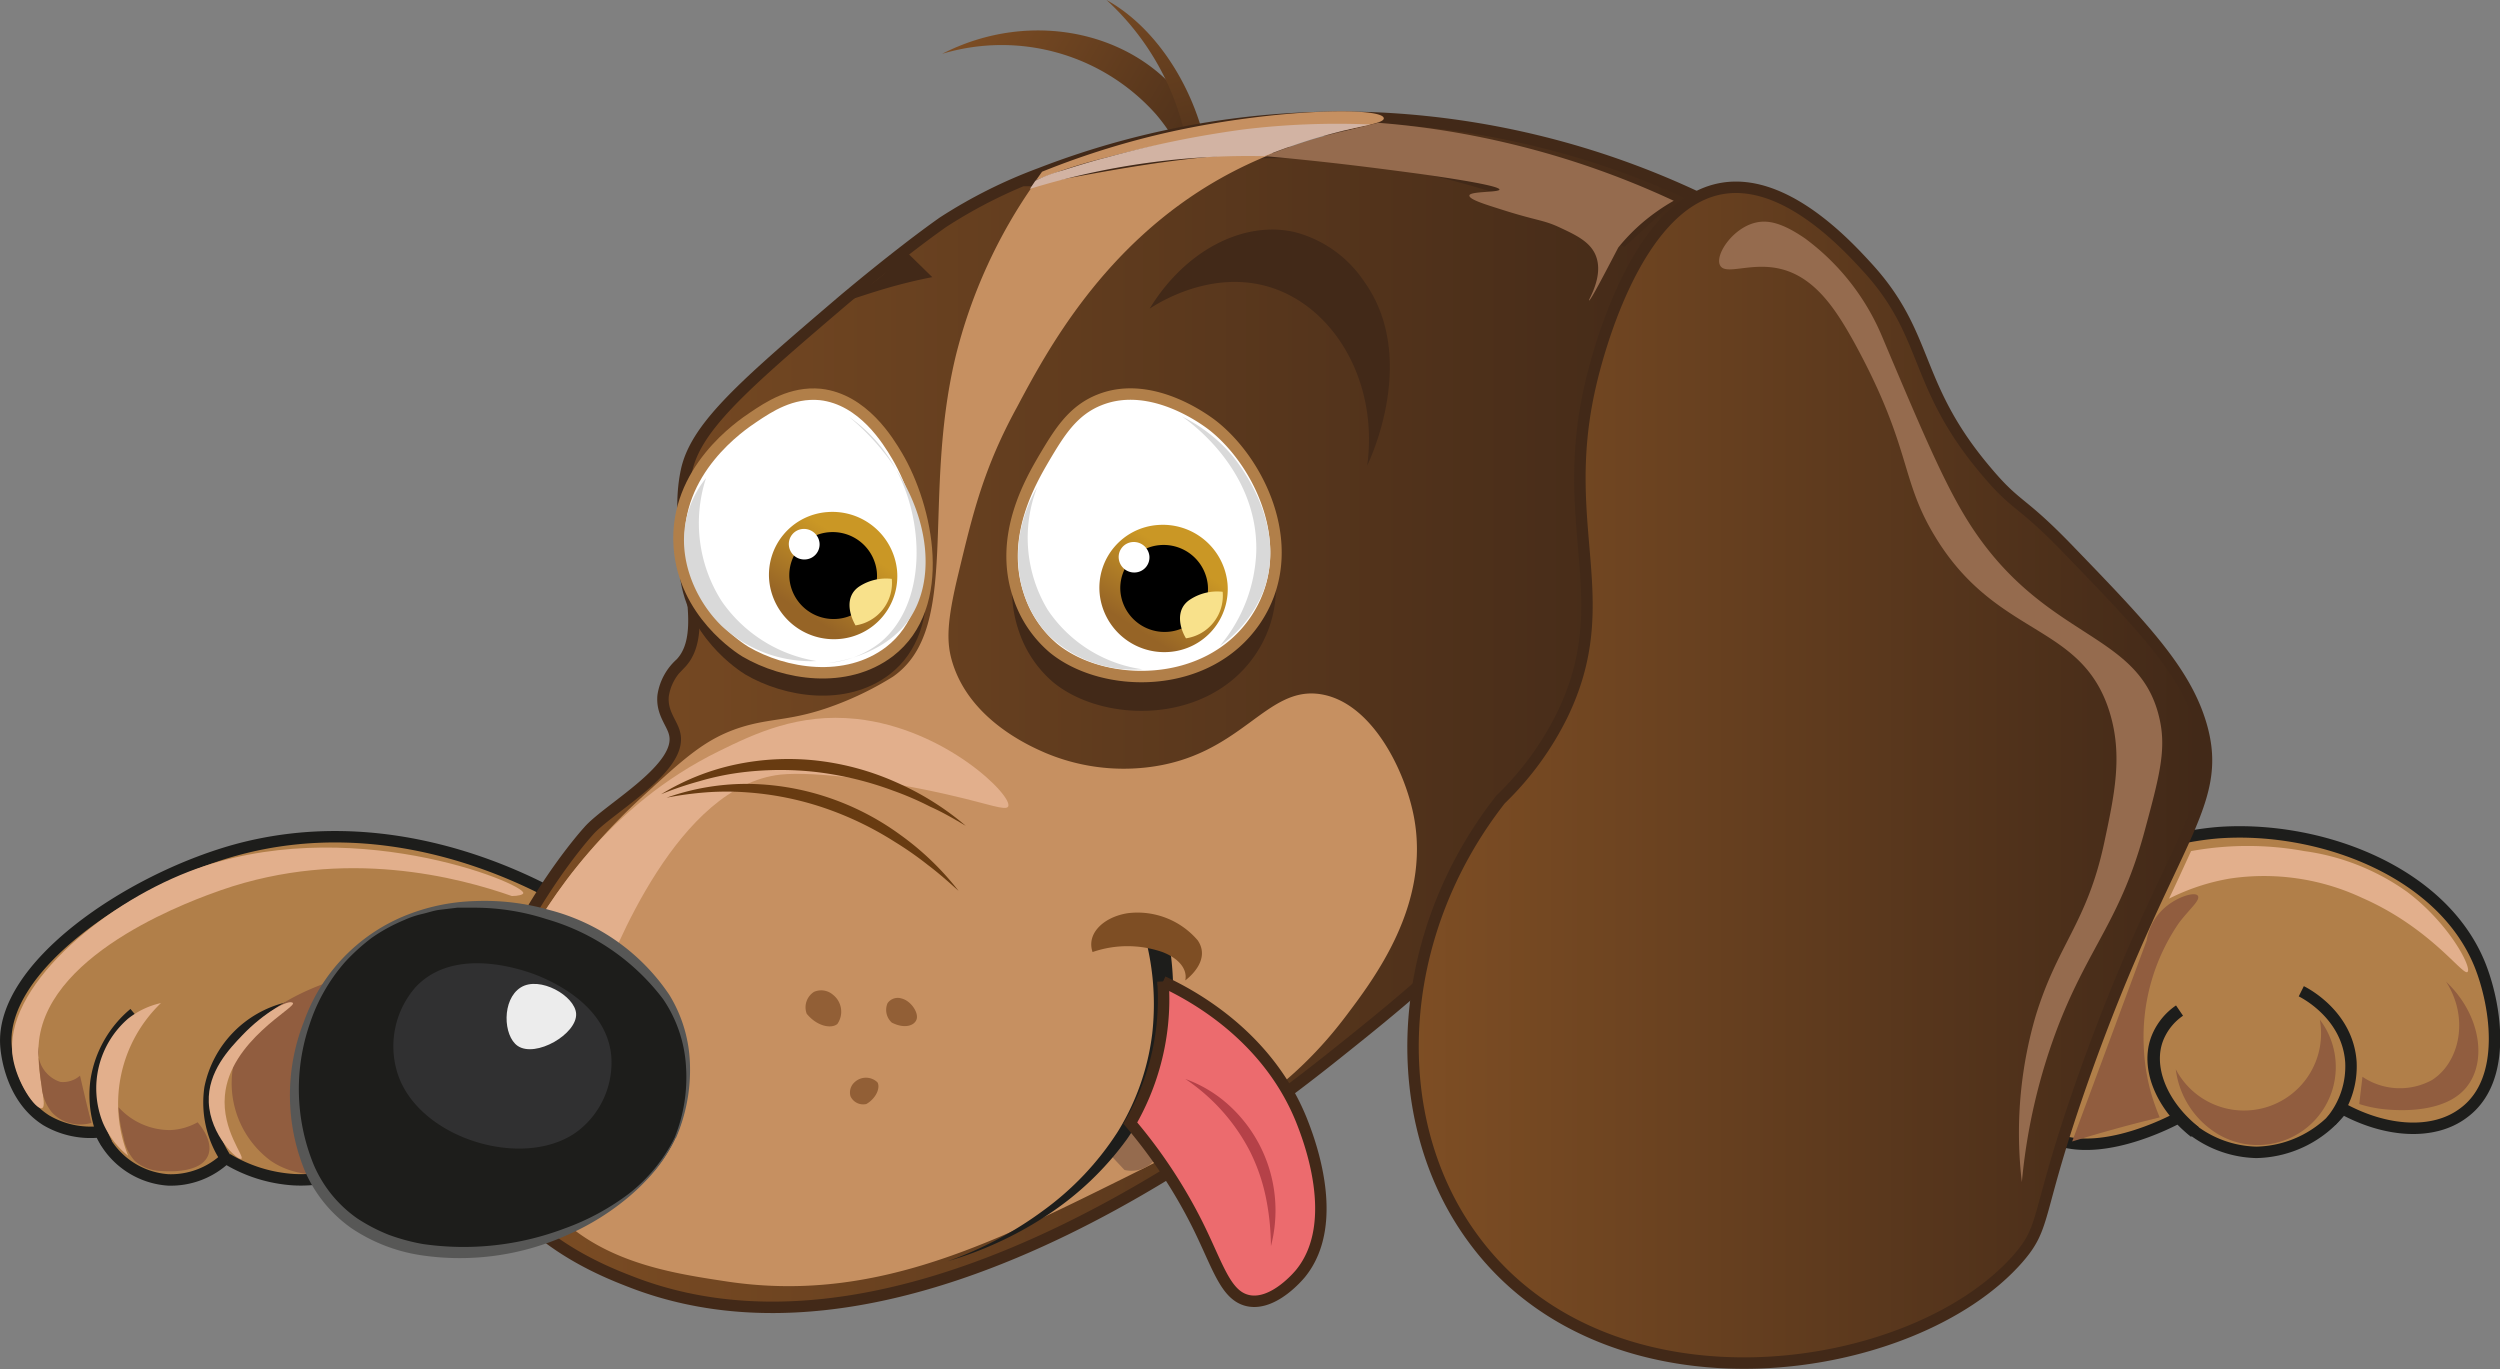 <svg id="Lager_1" data-name="Lager 1" xmlns="http://www.w3.org/2000/svg" xmlns:xlink="http://www.w3.org/1999/xlink" viewBox="0 0 218.66 119.76"><rect x="0" y="0" width="218.66" height="119.76" fill="#808080" stroke="none"/><defs><style>.cls-1{fill:url(#Namnlös_övertoning_9);}.cls-2{fill:url(#Namnlös_övertoning_9-2);}.cls-3,.cls-4{fill:#b17f49;stroke:#1d1d1b;}.cls-11,.cls-12,.cls-3,.cls-4,.cls-5,.cls-7{stroke-miterlimit:10;}.cls-4{stroke-width:1.09px;}.cls-11,.cls-12,.cls-5{stroke:#422918;}.cls-5{fill:url(#Namnlös_övertoning_9-3);}.cls-6{fill:#422918;}.cls-18,.cls-7{fill:#fff;}.cls-7{stroke:#b17f49;}.cls-8{fill:#c69061;}.cls-9{fill:#956b4e;}.cls-10{fill:#1d1d1b;}.cls-11{fill:url(#Namnlös_övertoning_9-4);}.cls-12{fill:#ec6b6e;}.cls-13{fill:#b54148;}.cls-14{fill:#e2af8c;}.cls-15,.cls-16,.cls-17,.cls-18,.cls-19{fill-rule:evenodd;}.cls-15{fill:url(#GradientFill_2);}.cls-17{fill:#f8e18b;}.cls-19{fill:url(#GradientFill_2-2);}.cls-20{fill:#915d3f;}.cls-21{fill:#683b11;}.cls-22{fill:#7e4e24;}.cls-23{fill:#d9d9d9;}.cls-24{fill:#575756;}.cls-25{fill:#925f36;}.cls-26{fill:#303031;}.cls-27{fill:#ececec;}.cls-28{fill:#d2b3a3;}</style><linearGradient id="Namnlös_övertoning_9" x1="-35.28" y1="344.52" x2="-5.82" y2="344.52" gradientTransform="translate(287.6 -275.82) rotate(30.36)" gradientUnits="userSpaceOnUse"><stop offset="0" stop-color="#7e4e24"/><stop offset="0.99" stop-color="#422918"/></linearGradient><linearGradient id="Namnlös_övertoning_9-2" x1="131.04" y1="1056.92" x2="158.02" y2="1056.92" gradientTransform="matrix(0.27, 0.96, -0.63, 0.17, 732.11, -311.01)" xlink:href="#Namnlös_övertoning_9"/><linearGradient id="Namnlös_övertoning_9-3" x1="41.34" y1="62.3" x2="150.72" y2="62.3" gradientTransform="matrix(1, 0, 0, 1, 0, 0)" xlink:href="#Namnlös_övertoning_9"/><linearGradient id="Namnlös_övertoning_9-4" x1="123.59" y1="67.82" x2="192.99" y2="67.82" gradientTransform="matrix(1, 0, 0, 1, 0, 0)" xlink:href="#Namnlös_övertoning_9"/><linearGradient id="GradientFill_2" x1="61.78" y1="48.63" x2="66.28" y2="43.23" gradientTransform="matrix(1.09, -0.09, 0.08, 1, -1.07, 10.43)" gradientUnits="userSpaceOnUse"><stop offset="0" stop-color="#966426"/><stop offset="1" stop-color="#ca9725"/></linearGradient><linearGradient id="GradientFill_2-2" x1="87.91" y1="52.18" x2="92.4" y2="46.77" xlink:href="#GradientFill_2"/></defs><path class="cls-1" d="M104.86,24.65c.2-1.07,1.42-8.57-3.74-14.64A18.06,18.06,0,0,0,82.4,4.71c7.81-4,16.88-1.89,21.24,4.15C108.58,15.7,105,24.24,104.86,24.65Z"/><path class="cls-2" d="M100.55,27c.5-.49,4-4,3.64-11.1A22.84,22.84,0,0,0,96.78,0c5.43,3,9.2,10.39,9.12,16.89C105.8,24.26,100.79,26.83,100.55,27Z"/><path class="cls-3" d="M180.35,78.1a26.16,26.16,0,0,1,13.53-5.26c8.7-.69,19.6,3.19,23,11.49,1.37,3.37,2.56,10.08-1.39,13-2.63,2-6.8,1.71-10.61-.37a9.72,9.72,0,0,1-7.53,3.83,9.53,9.53,0,0,1-6.77-3.06c-.31.17-7.74,4.24-12,1.27S173.49,86.63,180.35,78.1Z"/><path class="cls-3" d="M201.28,86.7c.18.09,4.05,2,4.34,6.18a7.48,7.48,0,0,1-1.74,5.2"/><path class="cls-4" d="M190.63,88.39a5.29,5.29,0,0,0-1.93,2.4c-1,2.52.31,5.86,3.28,8.22"/><path class="cls-3" d="M49.11,78.61c-3.85-2.14-15.44-7.89-28.59-4.24C11.15,77,0,84.59.52,91.48c.08,1.07.61,4.68,3.53,6.51a7.65,7.65,0,0,0,4.72,1,7,7,0,0,0,5.93,4.21,7,7,0,0,0,5.05-1.91,12.83,12.83,0,0,0,5.95,1.89C34.57,103.66,43.94,93.75,49.11,78.61Z"/><path class="cls-5" d="M148.42,17.25A73.65,73.65,0,0,0,121,10.35a72.8,72.8,0,0,0-30,4.82,43.25,43.25,0,0,0-8.54,4.28c-4,2.83-8.8,6.9-8.8,6.9l-1.44,1.23c-7.57,6.48-11.4,9.94-12.18,13.6-1.36,6.34,2.46,13.74-.51,16.85a4.71,4.71,0,0,0-1.53,2.81c-.15,1.51.78,2.38,1,3.31.78,3-5.71,6.51-7.49,8.5-3.45,3.85-13.47,18-9.19,28.59,2.83,7,10.45,9.94,12.94,10.9,24.82,9.59,55.26-14.85,62.63-20.77,10-8,29.23-23.92,32.34-50A63.18,63.18,0,0,0,148.42,17.25ZM142,21c-12.9-6.5-23.33-7.76-30.56-7.66H111c-9.93.19-20.33,3-20.44,2.53h0l.06-.08a42,42,0,0,1,6.2-2,71.91,71.91,0,0,1,21-2.38c1.31,0,2.66.12,4,.25a72,72,0,0,1,23.49,6.3Z"/><path class="cls-6" d="M92.09,59.65a10.06,10.06,0,0,1-3-4.52C87.3,49.86,90.2,45,91.32,43.07c1.31-2.19,2.48-4.16,4.86-5.1,4.62-1.84,9.48,1.92,9.95,2.3,4.24,3.37,7.74,11,3.66,17C105.59,63.44,96.43,63.26,92.09,59.65Z"/><path class="cls-7" d="M92.09,56.65a10.06,10.06,0,0,1-3-4.52C87.3,46.86,90.2,42,91.32,40.07c1.31-2.2,2.48-4.16,4.86-5.1,4.62-1.84,9.48,1.92,9.95,2.29,4.24,3.38,7.74,11,3.66,17C105.59,60.44,96.43,60.26,92.09,56.65Z"/><path class="cls-6" d="M59.41,49.8c-.46-6.66,5.44-10.61,6.47-11.3,1.35-.91,3.34-2.24,5.87-2,3.75.42,5.94,4.08,6.71,5.37C81.09,46.32,83,55,77.79,59,74,61.88,68.62,61,65.2,59,64.74,58.72,59.81,55.62,59.41,49.8Z"/><path class="cls-7" d="M59.41,47.8c-.46-6.66,5.44-10.61,6.47-11.3,1.35-.91,3.34-2.24,5.87-2,3.75.42,5.94,4.08,6.71,5.37C81.09,44.32,83,53,77.79,57,74,59.88,68.62,59,65.2,57,64.74,56.72,59.81,53.62,59.41,47.8Z"/><path class="cls-8" d="M96.81,13.77a42,42,0,0,0-6.2,2l.44-.62.09-.13a71.49,71.49,0,0,1,11.45-3.54c9.18-2,18.29-2.12,18.44-1.15.06.36-1.16.57-3.19,1A71.91,71.91,0,0,0,96.81,13.77Z"/><path class="cls-8" d="M117.62,89c-5.32,7-11.51,10.17-19.49,14.13-11.77,5.83-22,10.9-34.72,8.93-4.95-.76-11.84-1.76-16.08-7.4-4.68-6.21-4.47-15.77.18-24.76a54.17,54.17,0,0,1,8.84-10.37c3.58-3.28,5.38-4.91,8.34-5.88,2.81-.91,4.53-.53,8.42-2a27.93,27.93,0,0,0,5-2.47c6-4.2,2.46-15.27,5.45-27.91a45.07,45.07,0,0,1,7-15.34c.11.49,10.51-2.34,20.44-2.53h.41a36.58,36.58,0,0,0-4.67,2.21c-10.22,5.76-15.21,15.15-17.79,20C86,41,85.07,45,83.84,50.11c-1.06,4.36-1.08,6.13-.51,7.92,1.58,5,6.82,7.26,8.08,7.81a17.63,17.63,0,0,0,8.8,1.29c8.42-.92,10.46-7.24,15.37-6.4,4.43.76,7.32,6.67,8.09,10.73C125.11,79.12,120.24,85.54,117.62,89Z"/><path class="cls-9" d="M97,100.89l1.35,1.44a2.66,2.66,0,0,0,3.19-1.92A2.22,2.22,0,0,0,100.12,98c-1.27-.34-2.3,1-2.44,1.19A3.32,3.32,0,0,0,97,100.89Z"/><path class="cls-10" d="M101.91,80.82a24.73,24.73,0,0,1,.37,9.84,22.6,22.6,0,0,1-3.73,9,26.62,26.62,0,0,1-7,6.65,32.06,32.06,0,0,1-8.66,4,31.85,31.85,0,0,0,8.37-4.44,25.58,25.58,0,0,0,6.45-6.8,21.19,21.19,0,0,0,3.07-8.67,23,23,0,0,0-.81-9.11Z"/><path class="cls-11" d="M131.24,69.93a26.6,26.6,0,0,0,5.45-7.49c4.76-9.95-.42-16.26,2.38-28.6.48-2.13,3.84-16.06,11.57-17.36,5.46-.92,10.78,4.83,12.6,6.81,5.62,6.08,4,10.31,10.55,18,2.67,3.16,2.9,2.4,7.15,6.81,6.46,6.69,10.19,10.56,11.58,15.32,2.07,7.13-2.92,10.08-10.22,30.64-4.35,12.27-3.22,13.06-5.78,16-9.15,10.48-35.79,14.47-47.66-1.71C121.17,97.92,121.84,81.94,131.24,69.93Z"/><path class="cls-3" d="M11.73,88.63A9.53,9.53,0,0,0,8.41,94.5,9.37,9.37,0,0,0,9.33,100"/><path class="cls-3" d="M25.11,88.16a9.06,9.06,0,0,0-6.74,7,8.88,8.88,0,0,0,1.53,6.39"/><path class="cls-12" d="M98.86,98.23a44.43,44.43,0,0,1,5.88,8.89c1.8,3.62,2.44,6.21,4.43,6.64,2.23.47,4.46-2.23,4.59-2.39,3.64-4.49.62-12,.07-13.4-3-7.43-9.6-10.94-12.11-12.11a21.5,21.5,0,0,1-.78,7.47A21.73,21.73,0,0,1,98.86,98.23Z"/><path class="cls-13" d="M103.67,94.37a11.37,11.37,0,0,1,3.81,2.29A12.43,12.43,0,0,1,111.16,109a21.88,21.88,0,0,0-.45-4.31,16.35,16.35,0,0,0-1.39-4A17,17,0,0,0,103.67,94.37Z"/><path class="cls-14" d="M45.54,83.31C48,78.67,53.21,70.44,62.9,65.69c3.09-1.52,6.94-3.35,12-2.81,7.78.83,13.74,6.76,13.28,7.66-.21.4-1.69-.22-5.11-1-5.22-1.22-11.79-2.11-14.81-1.79-8.9,1-14.58,15.3-16.08,19.41Z"/><path class="cls-15" d="M72.35,44.79a5.5,5.5,0,0,0-5.07,6,5.68,5.68,0,0,0,6.11,5.1,5.51,5.51,0,0,0,5.07-6A5.68,5.68,0,0,0,72.35,44.79Z"/><path class="cls-16" d="M72.52,46.55a3.77,3.77,0,0,0-3.47,4.1,3.88,3.88,0,0,0,4.17,3.48A3.77,3.77,0,0,0,76.69,50,3.88,3.88,0,0,0,72.52,46.55Z"/><path class="cls-17" d="M74.83,54.7A3.76,3.76,0,0,0,78,50.63v0a4.3,4.3,0,0,0-2.79.63C73.81,52.14,74.32,53.84,74.83,54.7Z"/><path class="cls-18" d="M70.16,46.27A1.32,1.32,0,0,0,69,47.71a1.35,1.35,0,0,0,1.46,1.22,1.32,1.32,0,0,0,1.22-1.43A1.37,1.37,0,0,0,70.16,46.27Z"/><path class="cls-19" d="M101.25,45.92a5.5,5.5,0,0,0-5.07,6,5.68,5.68,0,0,0,6.11,5.1,5.51,5.51,0,0,0,5.07-6A5.68,5.68,0,0,0,101.25,45.92Z"/><path class="cls-16" d="M101.42,47.68A3.77,3.77,0,0,0,98,51.78a3.88,3.88,0,0,0,4.17,3.48,3.77,3.77,0,0,0,3.47-4.1A3.88,3.88,0,0,0,101.42,47.68Z"/><path class="cls-17" d="M103.73,55.83a3.77,3.77,0,0,0,3.21-4.07v0a4.32,4.32,0,0,0-2.79.64C102.71,53.28,103.22,55,103.73,55.83Z"/><path class="cls-18" d="M99.06,47.41a1.31,1.31,0,0,0-1.21,1.44,1.36,1.36,0,0,0,1.46,1.22,1.32,1.32,0,0,0,1.22-1.44A1.37,1.37,0,0,0,99.06,47.41Z"/><path class="cls-20" d="M43.9,84.84a24.46,24.46,0,0,0-9.68-.34c-1.64.28-12.61,2.13-13.85,8.9a8.44,8.44,0,0,0,3.3,8.12c5,3.45,14.21-.84,18-7.15A16.46,16.46,0,0,0,43.9,84.84Z"/><path class="cls-21" d="M58.3,69.77a21,21,0,0,1,7-1.21,22.73,22.73,0,0,1,7.07,1.17A23.24,23.24,0,0,1,78.72,73a24.65,24.65,0,0,1,5.12,4.92c-.88-.79-1.76-1.57-2.69-2.27a29.45,29.45,0,0,0-2.86-2,28.82,28.82,0,0,0-6.24-3,26.84,26.84,0,0,0-6.77-1.35,23.78,23.78,0,0,0-3.48,0A29.82,29.82,0,0,0,58.3,69.77Z"/><path class="cls-21" d="M57.82,69.47a20.68,20.68,0,0,1,6.6-2.62,22.36,22.36,0,0,1,7.16-.31,23.48,23.48,0,0,1,6.89,1.92,24.5,24.5,0,0,1,6,3.77c-1-.59-2-1.18-3.1-1.67a26.81,26.81,0,0,0-3.21-1.39,29.07,29.07,0,0,0-6.72-1.64,27.48,27.48,0,0,0-6.9.07,23.56,23.56,0,0,0-3.41.74A29,29,0,0,0,57.82,69.47Z"/><path class="cls-22" d="M95.56,83.27a9.34,9.34,0,0,1,6.11,0c1.46.56,2.2,1.51,2,2.48.25-.19,2.27-1.76,1.09-3.5a6.92,6.92,0,0,0-6.11-2.38C96.56,80.19,95,81.63,95.56,83.27Z"/><path class="cls-23" d="M103.38,36.43c.47.32,6.64,4.55,6.5,11.77a13.56,13.56,0,0,1-3.19,8.3,10.65,10.65,0,0,0,3.83-4.85c2.18-5.86-2.36-11.35-2.81-11.88A13.78,13.78,0,0,0,103.38,36.43Z"/><path class="cls-23" d="M90.73,42.58a12.21,12.21,0,0,0,.89,10.73,12,12,0,0,0,8.3,5.23,10.72,10.72,0,0,1-8.3-3.06C88.6,52.23,88.15,47,90.73,42.58Z"/><path class="cls-23" d="M74.26,36.46C80.92,42,82.5,49.87,79.5,54.2,77.52,57,74,57.8,72.35,58A8.61,8.61,0,0,0,77,56.19c4.11-3.41,3.89-10.71,1.23-15.39A13.45,13.45,0,0,0,74.26,36.46Z"/><path class="cls-23" d="M61.75,41.82a12.69,12.69,0,0,0,1.37,10.76,12.53,12.53,0,0,0,8.3,5.24,11.46,11.46,0,0,1-8.3-3.07c-2.33-2.27-4-6.07-3-9.74A8.56,8.56,0,0,1,61.75,41.82Z"/><path class="cls-10" d="M59.07,99.54a13.77,13.77,0,0,0,0-10.89c-4.19-8.84-19.9-13.38-28.26-5.45-5.92,5.63-6.72,16.18-2,21.79C35.86,113.48,54.44,109.39,59.07,99.54Z"/><path class="cls-24" d="M59,99.52a14.1,14.1,0,0,0,1-6.25A11.66,11.66,0,0,0,58,87.39a19.58,19.58,0,0,0-10.2-7,20.51,20.51,0,0,0-6.22-1c-.52,0-1.06,0-1.58,0l-1.58.19c-.52.07-1,.25-1.54.37a8,8,0,0,0-1.5.51A15.12,15.12,0,0,0,32.55,82a17.51,17.51,0,0,0-2.35,2.12,15.54,15.54,0,0,0-3.12,5.47,17.5,17.5,0,0,0,.36,12.29,11,11,0,0,0,3.84,4.71A15.37,15.37,0,0,0,34,108a17.26,17.26,0,0,0,3,.81,24.93,24.93,0,0,0,12.4-1.37,21.19,21.19,0,0,0,5.56-3A14.27,14.27,0,0,0,59,99.52Zm.09,0a13.61,13.61,0,0,1-1.7,2.74,19,19,0,0,1-2.26,2.31A22,22,0,0,1,49.66,108a22.89,22.89,0,0,1-12.82,1.79,14.86,14.86,0,0,1-6.15-2.4,11.91,11.91,0,0,1-4.11-5.18,17.5,17.5,0,0,1,0-12.85,15.66,15.66,0,0,1,8.68-9.2,17.54,17.54,0,0,1,6.32-1.35,20.55,20.55,0,0,1,6.47.78,18.1,18.1,0,0,1,10.49,7.42,12.25,12.25,0,0,1,1.81,6.21A14.94,14.94,0,0,1,59.11,99.56Z"/><path class="cls-25" d="M70.56,88.67a1.6,1.6,0,0,1,.64-1.92,1.57,1.57,0,0,1,1.66.26,1.88,1.88,0,0,1,.38,2.55C72.72,90,71.47,89.78,70.56,88.67Z"/><path class="cls-25" d="M78,89.44a1.49,1.49,0,0,1-.37-1.7,1.09,1.09,0,0,1,1.22-.41c.82.2,1.51,1.24,1.32,1.82S79.09,90,78,89.44Z"/><path class="cls-25" d="M75.78,96.56a1.22,1.22,0,0,1-1.39-.67,1.2,1.2,0,0,1,.35-1.23,1.45,1.45,0,0,1,2,0C77,95.05,76.72,96,75.78,96.56Z"/><path class="cls-6" d="M100.55,27c.75-.5,5.46-3.49,10.6-1.86,5.57,1.77,9.43,8.27,8.43,15.58.25-.51,4.49-9.46-.26-16.09a10.45,10.45,0,0,0-6.12-4.34C108.74,19.29,103.66,21.9,100.55,27Z"/><path class="cls-6" d="M81.54,24.24c-.83.16-2.08.43-3.58.85-2.44.69-4.2,1.39-4.25,1.26s1.1-.55,2.38-1.43a13.12,13.12,0,0,0,3.08-3Z"/><path class="cls-26" d="M34.81,94a7.85,7.85,0,0,1,1.54-7.66c3.74-4,10.61-1.06,11-.88,1.09.48,5.6,2.47,6.1,6.75a7.56,7.56,0,0,1-2.81,6.64C46.09,102.42,36.76,99.72,34.81,94Z"/><path class="cls-27" d="M45.28,91.48c-1.28-.88-1.4-4.06.26-5.11s4.77.74,4.85,2.3C50.48,90.44,46.85,92.55,45.28,91.48Z"/><path class="cls-9" d="M155.69,23.51c3.16.74,5,3.77,6.53,6.52,5,9.18,3.94,11.8,7,16.85,5.42,9,12.91,7.51,15.32,15.49,1.13,3.75.4,7.14-.51,11.4-1.51,7-4.08,8.82-6,15.15a36.49,36.49,0,0,0-1.19,14.47,51.23,51.23,0,0,1,3.23-13.79c2.7-6.89,5.43-9.24,7.49-16.85,1.27-4.7,1.91-7.06,1.36-9.7-1.6-7.74-9.58-6.88-16.17-16.51-2.35-3.44-4.29-8-8.17-17.19a20.5,20.5,0,0,0-6.71-8.5c-2-1.37-3.25-1.64-4.35-1.37-2,.49-3.56,2.85-3.07,3.74S153.13,22.91,155.69,23.51Z"/><path class="cls-9" d="M146.39,17.56a17.91,17.91,0,0,0-2.73,1.91,17,17,0,0,0-2.12,2.18c-2,3.85-2.48,4.67-2.56,4.63s1.31-2.11.6-3.91c-.48-1.22-1.74-1.81-3.15-2.47s-1.88-.57-4.68-1.44c-1.76-.56-3.28-1-3.23-1.37s2.61-.25,2.63-.51c0-.45-7.48-1.44-7.48-1.44-3.09-.41-7.54-1-13-1.48,1.29-.53,2.73-1.05,4.3-1.52q1.51-.44,2.91-.75l2.66-.65a74,74,0,0,1,11.08,1.72A75.06,75.06,0,0,1,146.39,17.56Z"/><path class="cls-28" d="M119.89,10.89c-1.53.31-3.2.72-5,1.25-1.56.48-3,1-4.3,1.52a64.92,64.92,0,0,0-20.51,2.86l.43-.64h0l.06-.08a12.06,12.06,0,0,1,2.29-.87c1.59-.5,2.86-.89,3.91-1.15a89.64,89.64,0,0,1,12-2.46A68,68,0,0,1,119.89,10.89Z"/><path class="cls-14" d="M44.77,78.37c.52,0,1-.11,1-.26.1-.85-15.48-7.2-29.27-1.87C8.73,79.25.26,86.47,1.11,92.41c.33,2.26,2,4.68,2.56,4.51s-.57-3.17-.26-5.87c.9-8,14-12.51,15.91-13.19C30.22,74.06,40.25,76.79,44.77,78.37Z"/><path class="cls-14" d="M14.12,87.72a7.19,7.19,0,0,0-2.9,1.36A8.07,8.07,0,0,0,9,98.2a7.43,7.43,0,0,0,2.21,2.89,12.22,12.22,0,0,1,2.88-13.37Z"/><path class="cls-14" d="M21.2,90.54c-1.12,1.17-3.05,3.18-2.94,5.87.12,2.9,2.53,5.12,2.85,4.94s-1.72-2.5-1.44-5.53c.42-4.78,6.25-7.7,5.95-8.09S23.11,88.54,21.2,90.54Z"/><path class="cls-14" d="M191.64,74.44a27.57,27.57,0,0,1,9.9,0,20.13,20.13,0,0,1,9,3.57c3.68,2.77,5.68,6.62,5.28,7s-3.19-3.83-9.2-6.47a20.23,20.23,0,0,0-11.57-1.7,18.74,18.74,0,0,0-5.34,1.76C190.37,77.22,191,75.83,191.64,74.44Z"/><path class="cls-20" d="M190.3,93.52a6.74,6.74,0,0,0,12.6-4.34,6.83,6.83,0,0,1-8.94,10A7.75,7.75,0,0,1,190.3,93.52Z"/><path class="cls-20" d="M206.35,96.56c.09-.79.19-1.59.28-2.38a5.85,5.85,0,0,0,6.07.29c2.42-1.52,3.3-5.42,1.24-8.61,2.91,2.74,3.57,6.65,2,8.94-2,3-7.41,2.24-8,2.14A10.22,10.22,0,0,1,206.35,96.56Z"/><path class="cls-20" d="M190.56,80.75a17.63,17.63,0,0,0-3.06,10.73,17.29,17.29,0,0,0,1.4,6.25l-1.53.38q-3.17.81-6.13,1.73l6.51-17.56a4.91,4.91,0,0,1,1.17-2.48c1.15-1.28,3-1.85,3.3-1.47S191.48,79.51,190.56,80.75Z"/><path class="cls-20" d="M10.37,96.84a6.07,6.07,0,0,0,4.53,2,5.32,5.32,0,0,0,2.38-.68c.11.12,1.41,1.57.94,2.85-.63,1.7-3.78,1.43-4.09,1.41a3.62,3.62,0,0,1-2.34-.88,4.2,4.2,0,0,1-1-2.1A11.66,11.66,0,0,1,10.37,96.84Z"/><path class="cls-20" d="M3.37,91.54a2.8,2.8,0,0,0,1.91,3.09A2.26,2.26,0,0,0,7,94.08c.32,1.38.63,2.75,1,4.13a3.45,3.45,0,0,1-1.68.07,3.26,3.26,0,0,1-1.79-1A4.08,4.08,0,0,1,3.64,95,21.65,21.65,0,0,1,3.37,91.54Z"/></svg>